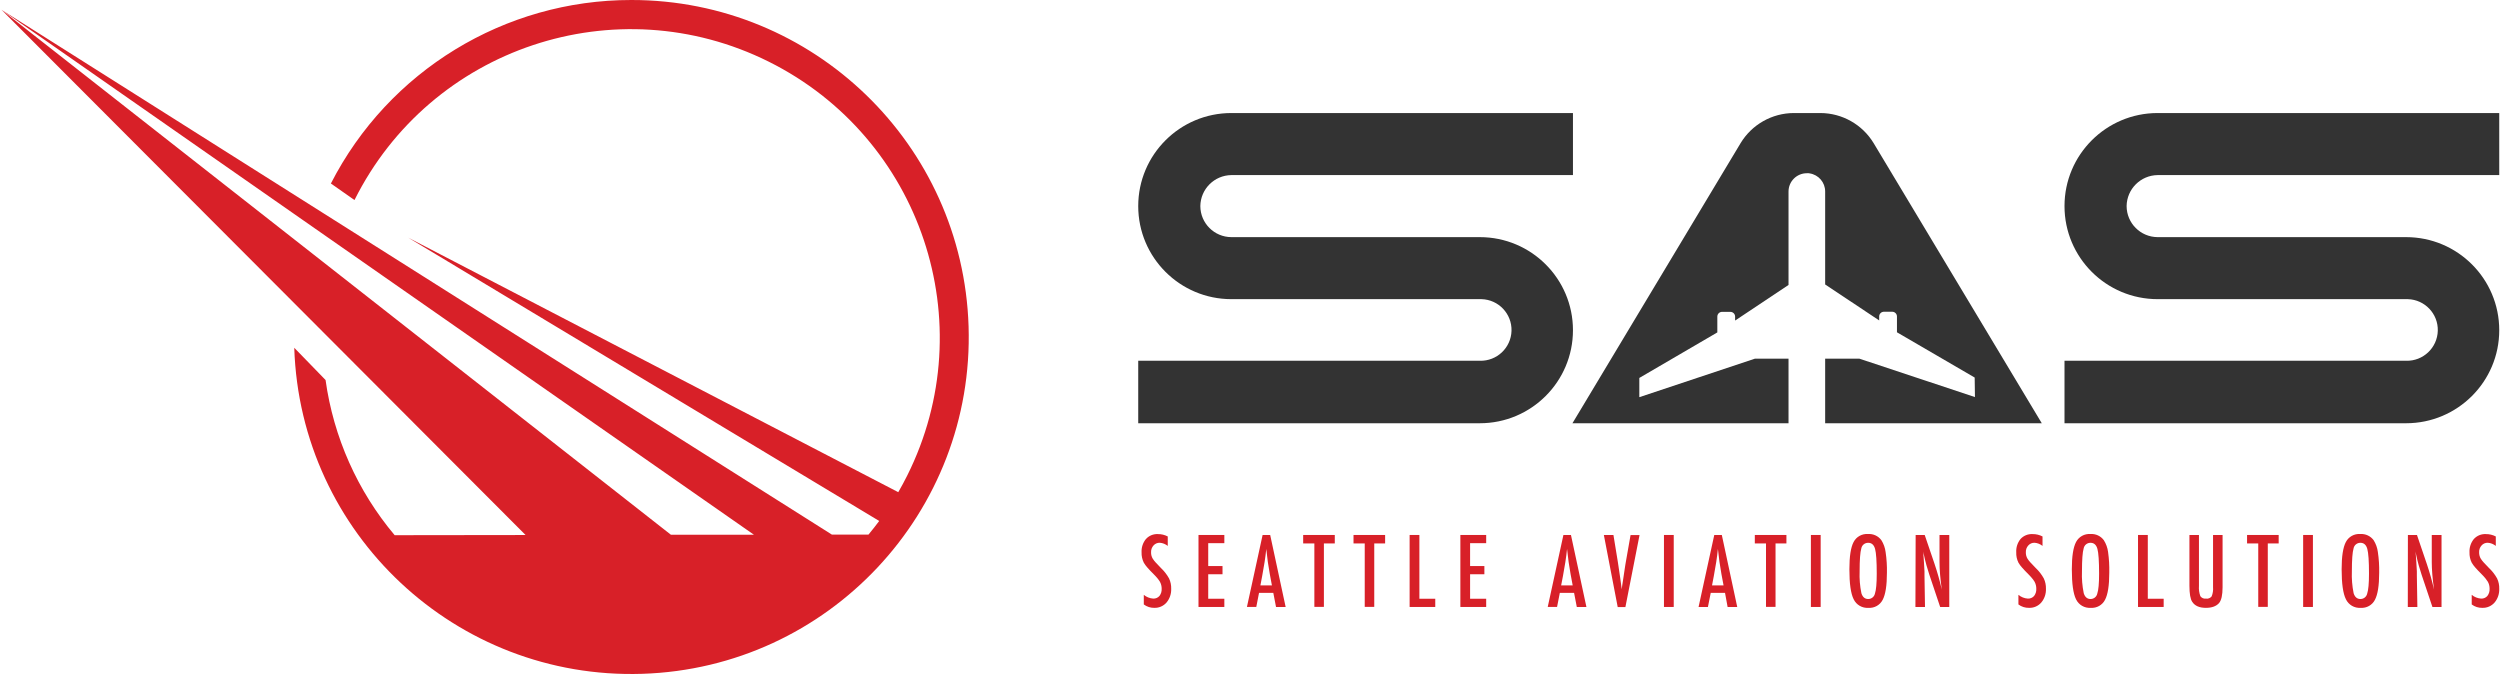 <svg width="523" height="141" xmlns="http://www.w3.org/2000/svg" xmlns:xlink="http://www.w3.org/1999/xlink" overflow="hidden"><defs><clipPath id="clip0"><rect x="700" y="220" width="523" height="141"/></clipPath></defs><g clip-path="url(#clip0)" transform="translate(-700 -220)"><path d="M255.126 127.54 255.126 129.521C254.653 129.133 254.072 128.901 253.462 128.857 252.962 128.842 252.482 129.049 252.15 129.424 251.798 129.816 251.614 130.331 251.64 130.858 251.628 131.334 251.753 131.804 252.002 132.21 252.182 132.488 252.385 132.749 252.61 132.991 252.896 133.313 253.258 133.696 253.707 134.145 254.378 134.779 254.948 135.512 255.397 136.319 255.716 136.999 255.87 137.743 255.846 138.494 255.884 139.542 255.533 140.568 254.861 141.373 254.225 142.098 253.298 142.502 252.334 142.475 251.536 142.497 250.754 142.244 250.119 141.761L250.119 139.755C250.677 140.217 251.366 140.492 252.089 140.541 252.582 140.565 253.059 140.364 253.386 139.994 253.717 139.567 253.884 139.034 253.855 138.494 253.862 137.979 253.737 137.471 253.493 137.019 253.339 136.769 253.169 136.53 252.982 136.304 252.72 135.989 252.443 135.688 252.15 135.401 251.64 134.89 251.211 134.446 250.874 134.053 250.591 133.738 250.34 133.396 250.124 133.032 249.789 132.36 249.628 131.614 249.654 130.863 249.602 129.849 249.929 128.851 250.573 128.066 251.209 127.373 252.12 126.999 253.059 127.045 253.779 127.036 254.489 127.206 255.126 127.54Z" fill="#D82028" transform="matrix(1.001 0 0 1 688.913 204.687)"/><path d="M261.552 127.229 266.953 127.229 266.953 128.944 263.584 128.944 263.584 133.732 266.57 133.732 266.57 135.447 263.584 135.447 263.584 140.571 266.953 140.571 266.953 142.291 261.552 142.291Z" fill="#D82028" transform="matrix(1.001 0 0 1 688.913 204.687)"/><path d="M274.951 127.229 276.533 127.229 279.764 142.291 277.753 142.291 277.187 139.346 274.201 139.346 273.629 142.286 271.674 142.286ZM276.896 137.784 276.447 135.38C276.145 133.752 275.9 132.006 275.717 130.153 275.625 131.055 275.507 131.971 275.364 132.9 275.222 133.829 275.053 134.809 274.854 135.85L274.487 137.784Z" fill="#D82028" transform="matrix(1.001 0 0 1 688.913 204.687)"/><path d="M283.429 127.229 290.034 127.229 290.034 129 287.758 129 287.758 142.271 285.767 142.271 285.767 129 283.429 129Z" fill="#D82028" transform="matrix(1.001 0 0 1 688.913 204.687)"/><path d="M293.949 127.229 300.554 127.229 300.554 129 298.283 129 298.283 142.271 296.292 142.271 296.292 129 293.949 129Z" fill="#D82028" transform="matrix(1.001 0 0 1 688.913 204.687)"/><path d="M305.674 127.229 307.715 127.229 307.715 140.571 311.033 140.571 311.033 142.291 305.674 142.291Z" fill="#D82028" transform="matrix(1.001 0 0 1 688.913 204.687)"/><path d="M316.28 127.229 321.675 127.229 321.675 128.944 318.312 128.944 318.312 133.732 321.298 133.732 321.298 135.447 318.312 135.447 318.312 140.571 321.675 140.571 321.675 142.291 316.28 142.291Z" fill="#D82028" transform="matrix(1.001 0 0 1 688.913 204.687)"/><path d="M337.815 127.229 339.392 127.229 342.623 142.291 340.612 142.291 340.046 139.346 337.065 139.346 336.488 142.286 334.538 142.286ZM339.755 137.784 339.306 135.38C339.009 133.752 338.764 132.006 338.576 130.153 338.484 131.055 338.366 131.971 338.223 132.9 338.08 133.829 337.912 134.809 337.713 135.85L337.34 137.784Z" fill="#D82028" transform="matrix(1.001 0 0 1 688.913 204.687)"/><path d="M346.268 127.229 348.269 127.229 349.177 132.787 349.33 133.808 349.652 135.993C349.708 136.365 349.754 136.702 349.795 137.014 349.836 137.325 349.876 137.595 349.907 137.84L350.004 138.586C350.004 138.433 350.04 138.3 350.055 138.182 350.07 138.065 350.081 137.968 350.091 137.892L350.356 136.146 350.698 133.854C350.729 133.645 350.759 133.451 350.79 133.277 350.821 133.104 350.846 132.945 350.872 132.808L351.847 127.249 353.725 127.249 350.77 142.312 349.162 142.312Z" fill="#D82028" transform="matrix(1.001 0 0 1 688.913 204.687)"/><path d="M358.829 127.229 360.871 127.229 360.871 142.291 358.829 142.291Z" fill="#D82028" transform="matrix(1.001 0 0 1 688.913 204.687)"/><path d="M369.344 127.229 370.921 127.229 374.142 142.291 372.131 142.291 371.59 139.346 368.604 139.346 368.017 142.291 366.062 142.291ZM371.284 137.784 370.835 135.38C370.533 133.752 370.293 132.006 370.105 130.153 370.013 131.055 369.895 131.971 369.752 132.9 369.609 133.829 369.441 134.809 369.242 135.85L368.874 137.784Z" fill="#D82028" transform="matrix(1.001 0 0 1 688.913 204.687)"/><path d="M377.817 127.229 384.422 127.229 384.422 129 382.146 129 382.146 142.271 380.155 142.271 380.155 129 377.817 129Z" fill="#D82028" transform="matrix(1.001 0 0 1 688.913 204.687)"/><path d="M389.536 127.229 391.578 127.229 391.578 142.291 389.536 142.291Z" fill="#D82028" transform="matrix(1.001 0 0 1 688.913 204.687)"/><path d="M405.426 135.13C405.426 137.788 405.13 139.676 404.538 140.796 403.972 141.901 402.801 142.562 401.562 142.475 400.257 142.569 399.028 141.851 398.469 140.668 397.877 139.494 397.581 137.403 397.581 134.395 397.581 131.717 397.873 129.822 398.459 128.709 399.034 127.597 400.217 126.937 401.465 127.03 402.563 126.951 403.623 127.443 404.273 128.331 404.741 129.08 405.041 129.921 405.15 130.797 405.365 132.231 405.458 133.68 405.426 135.13ZM403.298 135.344C403.298 132.735 403.182 131.004 402.951 130.153 402.716 129.296 402.236 128.867 401.516 128.867 400.81 128.851 400.197 129.351 400.072 130.046 399.837 130.837 399.72 132.435 399.72 134.824 399.655 136.365 399.78 137.907 400.092 139.418 400.344 140.224 400.818 140.627 401.516 140.627 402.194 140.63 402.78 140.157 402.92 139.494 403.172 138.745 403.298 137.362 403.298 135.344Z" fill="#D82028" transform="matrix(1.001 0 0 1 688.913 204.687)"/><path d="M411.429 127.229 413.322 127.229 415.364 133.236C415.967 135.019 416.479 136.832 416.895 138.667 416.732 137.504 416.611 136.451 416.533 135.508 416.456 134.564 416.416 133.68 416.416 132.849L416.416 127.234 418.457 127.234 418.457 142.296 416.553 142.296 414.282 135.513C414.073 134.885 413.874 134.237 413.69 133.573 413.506 132.91 413.333 132.216 413.179 131.486 413.179 131.394 413.144 131.282 413.113 131.154 413.082 131.026 413.052 130.873 413.011 130.705 413.011 130.873 413.047 131.016 413.062 131.139 413.077 131.261 413.062 131.363 413.062 131.445L413.169 132.976 413.276 134.839C413.276 134.945 413.276 135.072 413.276 135.222 413.276 135.37 413.276 135.538 413.276 135.732L413.384 142.302 411.383 142.302Z" fill="#D82028" transform="matrix(1.001 0 0 1 688.913 204.687)"/><path d="M437.945 127.54 437.945 129.521C437.471 129.132 436.888 128.9 436.276 128.857 435.778 128.842 435.299 129.049 434.97 129.424 434.617 129.816 434.434 130.331 434.459 130.858 434.445 131.334 434.569 131.804 434.816 132.21 434.997 132.489 435.201 132.751 435.429 132.991 435.71 133.313 436.077 133.696 436.526 134.145 437.198 134.777 437.766 135.511 438.211 136.319 438.53 136.999 438.684 137.743 438.66 138.494 438.701 139.543 438.35 140.569 437.675 141.373 437.034 142.107 436.096 142.512 435.123 142.475 434.324 142.496 433.543 142.244 432.907 141.761L432.907 139.755C433.465 140.216 434.155 140.492 434.878 140.541 435.372 140.565 435.85 140.364 436.179 139.994 436.509 139.566 436.674 139.033 436.644 138.494 436.652 137.98 436.529 137.472 436.286 137.019 436.134 136.768 435.963 136.529 435.776 136.304 435.516 135.989 435.24 135.688 434.949 135.401 434.439 134.89 434.01 134.446 433.673 134.053 433.387 133.74 433.134 133.398 432.918 133.032 432.584 132.359 432.425 131.613 432.453 130.863 432.395 129.851 432.715 128.854 433.351 128.066 433.989 127.372 434.902 126.999 435.842 127.045 436.574 127.031 437.297 127.202 437.945 127.54Z" fill="#D82028" transform="matrix(1.001 0 0 1 688.913 204.687)"/><path d="M451.895 135.13C451.895 137.788 451.599 139.676 451.007 140.796 450.442 141.901 449.27 142.562 448.031 142.475 446.726 142.569 445.498 141.851 444.938 140.668 444.36 139.494 444.07 137.403 444.07 134.395 444.07 131.717 444.363 129.822 444.948 128.709 445.525 127.598 446.707 126.938 447.955 127.03 449.052 126.951 450.113 127.443 450.762 128.331 451.232 129.079 451.534 129.92 451.645 130.797 451.848 132.232 451.932 133.681 451.895 135.13ZM449.767 135.344C449.767 132.735 449.651 131.004 449.42 130.153 449.185 129.296 448.705 128.867 447.985 128.867 447.279 128.851 446.666 129.351 446.541 130.046 446.306 130.837 446.189 132.435 446.189 134.824 446.124 136.365 446.249 137.907 446.561 139.418 446.813 140.224 447.288 140.627 447.985 140.627 448.663 140.63 449.249 140.157 449.389 139.494 449.644 138.744 449.767 137.361 449.767 135.344Z" fill="#D82028" transform="matrix(1.001 0 0 1 688.913 204.687)"/><path d="M457.903 127.229 459.945 127.229 459.945 140.571 463.262 140.571 463.262 142.291 457.903 142.291Z" fill="#D82028" transform="matrix(1.001 0 0 1 688.913 204.687)"/><path d="M468.647 127.229 470.638 127.229 470.638 137.871C470.582 138.605 470.681 139.342 470.929 140.035 471.199 140.414 471.657 140.611 472.118 140.546 472.565 140.611 473.014 140.432 473.292 140.076 473.539 139.461 473.639 138.797 473.583 138.137L473.583 127.229 475.574 127.229 475.574 138.162C475.574 139.801 475.324 140.913 474.824 141.49 474.228 142.15 473.314 142.479 472.083 142.475 470.721 142.475 469.769 142.051 469.224 141.204 468.843 140.629 468.651 139.518 468.647 137.871Z" fill="#D82028" transform="matrix(1.001 0 0 1 688.913 204.687)"/><path d="M480.693 127.229 487.298 127.229 487.298 129 485.022 129 485.022 142.271 483.031 142.271 483.031 129 480.693 129Z" fill="#D82028" transform="matrix(1.001 0 0 1 688.913 204.687)"/><path d="M492.413 127.229 494.455 127.229 494.455 142.291 492.413 142.291Z" fill="#D82028" transform="matrix(1.001 0 0 1 688.913 204.687)"/><path d="M508.302 135.13C508.302 137.788 508.006 139.676 507.414 140.796 506.849 141.901 505.677 142.562 504.438 142.475 503.133 142.569 501.905 141.851 501.345 140.668 500.753 139.494 500.457 137.403 500.457 134.395 500.457 131.717 500.75 129.822 501.335 128.709 501.91 127.597 503.093 126.937 504.341 127.03 505.439 126.952 506.499 127.444 507.149 128.331 507.617 129.08 507.917 129.921 508.027 130.797 508.242 132.231 508.334 133.68 508.302 135.13ZM506.174 135.344C506.174 132.735 506.057 131.004 505.822 130.153 505.587 129.296 505.112 128.867 504.387 128.867 503.683 128.853 503.073 129.353 502.948 130.046 502.713 130.837 502.596 132.435 502.596 134.824 502.534 136.364 502.657 137.907 502.963 139.418 503.219 140.224 503.693 140.627 504.387 140.627 505.067 140.632 505.655 140.159 505.796 139.494 506.048 138.745 506.174 137.362 506.174 135.344Z" fill="#D82028" transform="matrix(1.001 0 0 1 688.913 204.687)"/><path d="M514.305 127.229 516.199 127.229 518.24 133.236C518.843 135.02 519.353 136.832 519.772 138.667 519.608 137.504 519.486 136.451 519.409 135.508 519.333 134.564 519.292 133.68 519.292 132.849L519.292 127.234 521.334 127.234 521.334 142.296 519.43 142.296 517.158 135.513C516.949 134.885 516.75 134.237 516.566 133.573 516.382 132.91 516.209 132.216 516.056 131.486 516.056 131.394 516.02 131.282 515.989 131.154 515.959 131.026 515.928 130.873 515.887 130.705 515.887 130.873 515.923 131.016 515.938 131.139 515.954 131.261 515.938 131.363 515.964 131.445L516.071 132.976 516.178 134.839C516.178 134.945 516.178 135.072 516.178 135.222 516.178 135.37 516.178 135.538 516.178 135.732L516.285 142.302 514.285 142.302Z" fill="#D82028" transform="matrix(1.001 0 0 1 688.913 204.687)"/><path d="M532.675 127.54 532.675 129.521C532.201 129.133 531.619 128.901 531.006 128.857 530.506 128.841 530.026 129.049 529.699 129.424 529.347 129.815 529.163 130.331 529.189 130.858 529.179 131.334 529.301 131.804 529.551 132.21 529.73 132.488 529.934 132.749 530.159 132.991 530.445 133.313 530.807 133.696 531.256 134.145 531.93 134.779 532.497 135.512 532.946 136.319 533.267 136.999 533.42 137.743 533.395 138.494 533.436 139.543 533.084 140.569 532.41 141.373 531.767 142.105 530.833 142.51 529.858 142.475 529.061 142.497 528.275 142.244 527.642 141.761L527.642 139.755C528.199 140.216 528.888 140.492 529.613 140.541 530.108 140.565 530.582 140.364 530.909 139.994 531.241 139.568 531.409 139.034 531.379 138.494 531.389 137.979 531.261 137.47 531.016 137.019 530.863 136.769 530.69 136.53 530.506 136.304 530.246 135.989 529.97 135.688 529.679 135.401 529.169 134.89 528.74 134.446 528.398 134.053 528.117 133.738 527.862 133.396 527.648 133.032 527.311 132.36 527.152 131.614 527.178 130.863 527.127 129.849 527.454 128.851 528.097 128.066 528.735 127.373 529.643 126.999 530.582 127.045 531.312 127.033 532.032 127.204 532.675 127.54Z" fill="#D82028" transform="matrix(1.001 0 0 1 688.913 204.687)"/><path d="M261.935 58.428C261.946 62.008 264.844 64.907 268.423 64.921L320.343 64.921C331.095 64.921 339.811 73.637 339.811 84.389 339.811 95.14 331.095 103.856 320.343 103.856L248.955 103.856 248.955 90.784 320.343 90.784C323.902 90.884 326.868 88.081 326.969 84.521 327.069 80.963 324.265 77.996 320.706 77.896 320.585 77.892 320.464 77.892 320.343 77.896L268.423 77.896C257.671 77.896 248.955 69.18 248.955 58.428 248.955 47.677 257.671 38.961 268.423 38.961L339.811 38.961 339.811 51.941 268.423 51.941C264.858 51.985 261.979 54.864 261.935 58.428Z" fill="#333333" transform="matrix(1.001 0 0 1 688.913 204.687)"/><path d="M455.519 58.428C455.53 62.008 458.428 64.907 462.007 64.921L513.927 64.921C524.677 64.921 533.395 73.637 533.395 84.389 533.395 95.14 524.677 103.856 513.927 103.856L442.539 103.856 442.539 90.784 513.927 90.784C517.485 90.884 520.451 88.081 520.553 84.521 520.655 80.963 517.847 77.996 514.29 77.896 514.167 77.892 514.05 77.892 513.927 77.896L462.007 77.896C451.255 77.896 442.539 69.18 442.539 58.428 442.539 47.677 451.255 38.961 462.007 38.961L533.395 38.961 533.395 51.941 462.007 51.941C458.442 51.985 455.563 54.864 455.519 58.428Z" fill="#333333" transform="matrix(1.001 0 0 1 688.913 204.687)"/><path d="M402.654 45.265C400.299 41.366 396.082 38.976 391.527 38.961L385.964 38.961C381.41 38.976 377.194 41.366 374.841 45.265L339.704 103.856 384.861 103.856 384.861 90.345 377.843 90.345 353.679 98.4 353.679 94.378 369.982 84.853 369.982 81.546C369.979 81.001 370.418 80.558 370.962 80.555 370.964 80.555 370.966 80.555 370.967 80.555L372.708 80.555C373.254 80.555 373.698 80.999 373.698 81.546L373.698 82.373 384.861 74.925 384.861 55.381C384.861 53.267 386.575 51.553 388.689 51.553L388.75 51.553C388.837 51.553 388.914 51.553 388.995 51.553L389.092 51.553 389.276 51.584C391.14 51.87 392.517 53.475 392.517 55.361L392.517 74.823 403.808 82.347 403.808 81.52C403.805 80.976 404.244 80.533 404.788 80.53 404.79 80.53 404.792 80.53 404.793 80.53L406.534 80.53C407.08 80.53 407.524 80.973 407.524 81.52L407.524 84.828 423.766 94.296 423.822 98.379 399.663 90.345 392.517 90.345 392.517 103.861 437.792 103.861Z" fill="#333333" transform="matrix(1.001 0 0 1 688.913 204.687)"/><path d="M143.011 15.313C116.535 15.303 92.286 30.13 80.229 53.702L85.159 57.163C101.072 25.262 139.832 12.301 171.733 28.213 203.633 44.126 216.595 82.886 200.682 114.787 200.092 115.969 199.467 117.132 198.806 118.276L96.384 65.028 194.824 124.299C194.1 125.269 193.353 126.218 192.584 127.147L184.927 127.147 11.383 17.355 168.64 127.178 151.285 127.178 11.383 17.355 120.915 127.239 93.556 127.275C85.786 118.027 80.781 106.775 79.116 94.812L72.572 88.069C73.818 126.985 106.376 157.522 145.292 156.277 184.209 155.031 214.746 122.473 213.5 83.557 212.282 45.509 181.079 15.299 143.011 15.313Z" fill="#D82028" transform="matrix(1.001 0 0 1 688.913 204.687)"/></g></svg>